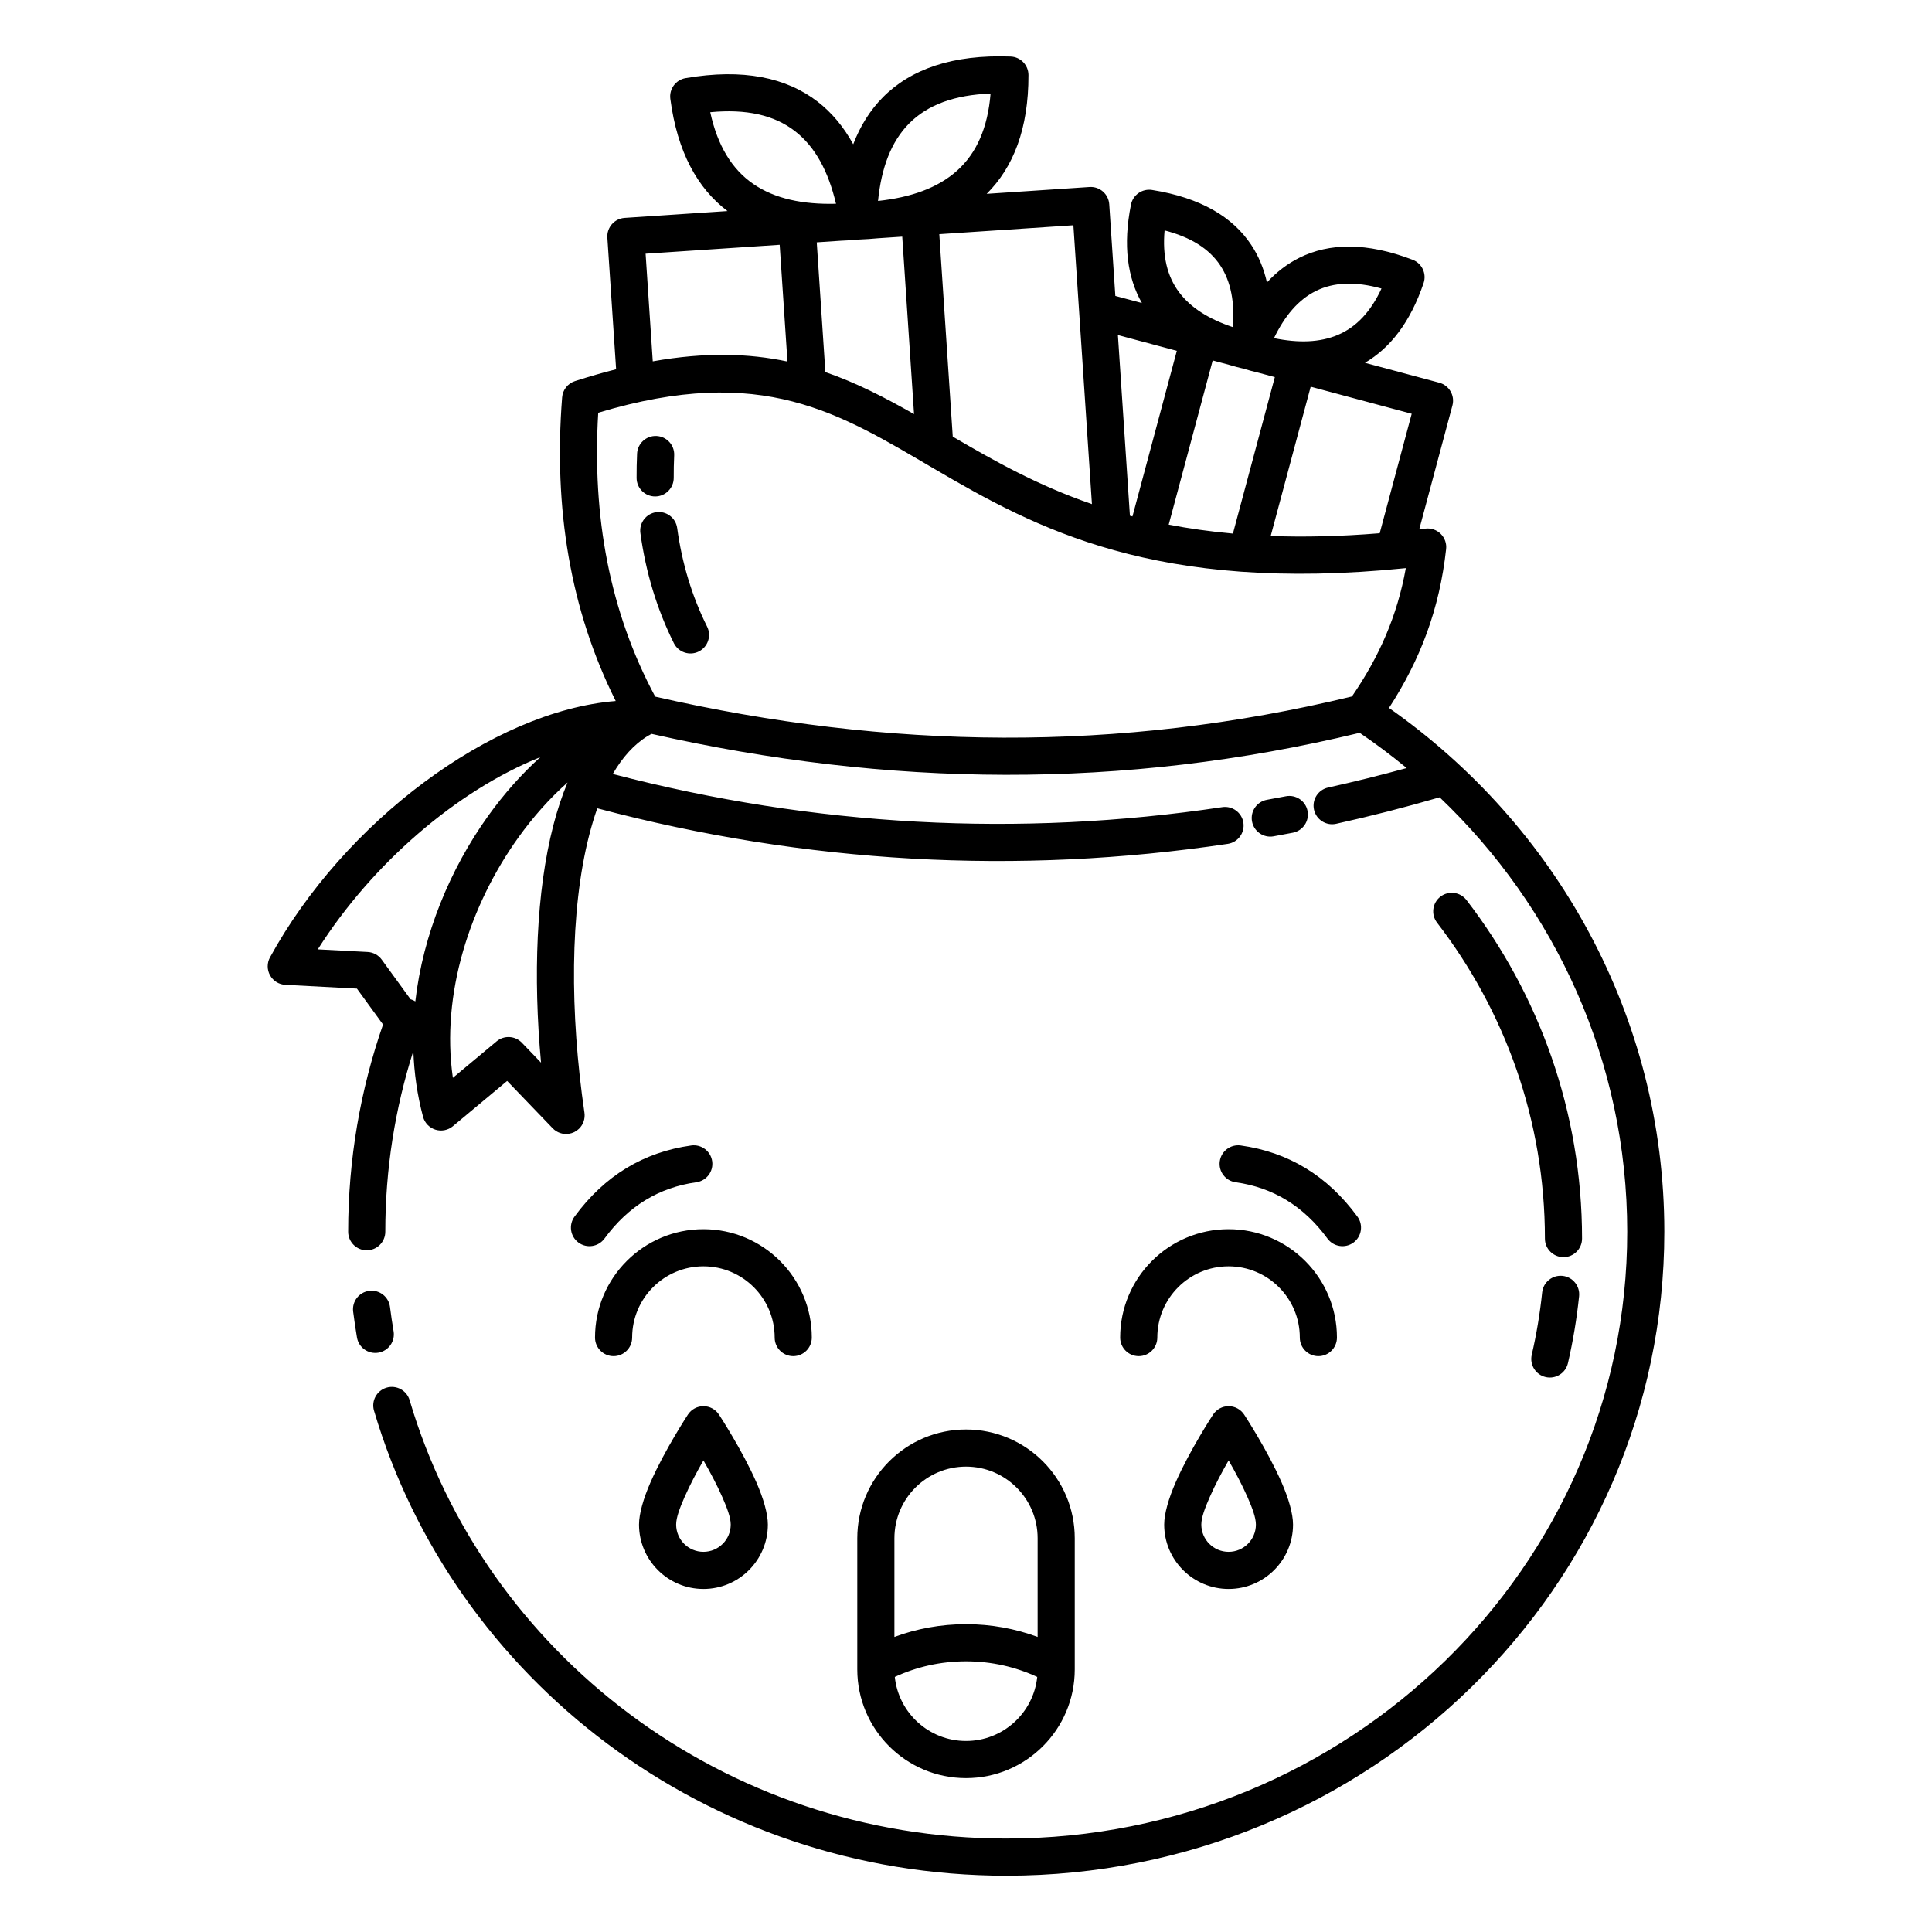 <?xml version="1.0" encoding="UTF-8"?>
<!-- Uploaded to: ICON Repo, www.svgrepo.com, Generator: ICON Repo Mixer Tools -->
<svg fill="#000000" width="800px" height="800px" version="1.1" viewBox="144 144 512 512" xmlns="http://www.w3.org/2000/svg">
 <path d="m370.11 182.23c-2.512-4.602-5.66-8.379-9.438-11.297-8.273-6.383-19.75-8.852-34.984-6.227-2.606 0.449-4.387 2.871-4.043 5.488 1.852 14.109 7.207 23.719 15.145 29.738l-27.25 1.812c-2.711 0.18-4.762 2.523-4.582 5.234l2.32 34.883c-3.484 0.879-7.117 1.922-10.91 3.141-1.898 0.609-3.242 2.309-3.398 4.301-2.293 29.414 2.152 56.348 14.203 80.473-32.895 2.676-72.039 32.16-91.621 67.941-0.812 1.484-0.805 3.281 0.02 4.758 0.824 1.477 2.348 2.43 4.039 2.516l18.98 1 6.922 9.516c-5.988 17.234-9.242 35.707-9.242 54.914 0 2.715 2.207 4.922 4.922 4.922s4.918-2.207 4.918-4.922c0-16.676 2.606-32.762 7.434-47.895 0.211 5.871 1.039 11.715 2.57 17.43 0.434 1.621 1.668 2.906 3.266 3.414 1.602 0.508 3.352 0.164 4.641-0.91l14.379-12 12.07 12.547c0.562 0.586 1.234 1 1.953 1.246s1.504 0.332 2.305 0.211c0.5-0.07 0.973-0.219 1.406-0.426l0.07-0.031 0.02-0.012c0.434-0.219 0.836-0.5 1.203-0.852 0.582-0.562 1-1.234 1.242-1.953 0.246-0.719 0.332-1.504 0.215-2.305-3.848-26.254-3.93-53.441 1.281-73.645 0.633-2.457 1.336-4.805 2.121-7.031 55.234 14.652 111.42 17.754 167.09 9.426 2.688-0.402 4.539-2.91 4.141-5.594-0.402-2.688-2.91-4.539-5.594-4.141-53.812 8.051-108.12 5.156-161.53-8.789 2.531-4.379 5.606-7.848 9.336-10.113 0.316-0.145 0.613-0.32 0.891-0.527 62.789 14.172 124.91 14.879 187.71-0.266 4.305 2.918 8.457 6.035 12.453 9.336-6.922 1.906-13.863 3.625-20.82 5.164-2.648 0.586-4.328 3.215-3.738 5.867 0.586 2.652 3.215 4.328 5.863 3.742 9.168-2.027 18.316-4.371 27.434-7.019 30.652 29.211 49.707 70.008 49.707 115.12 0 88.789-73.766 160.82-164.55 160.82-74.953 0-138.29-49.082-158.12-116.17-0.77-2.606-3.512-4.094-6.113-3.324-2.606 0.77-4.094 3.508-3.324 6.109 21.016 71.121 88.102 123.23 167.55 123.23 96.281 0 174.39-76.5 174.39-170.66 0-57.172-28.785-107.82-72.965-138.81 8.32-12.805 13.383-26.164 15.141-42.105 0.164-1.492-0.363-2.981-1.434-4.035-1.066-1.059-2.559-1.57-4.047-1.391-0.555 0.07-1.105 0.133-1.641 0.195l8.793-32.824c0.703-2.625-0.855-5.32-3.477-6.027l-19.707-5.277c6.672-3.914 12.023-10.719 15.547-21.133 0.844-2.504-0.434-5.227-2.902-6.172-12.203-4.676-22.129-4.469-30.039-0.527-3.148 1.566-6.012 3.75-8.578 6.539-0.828-3.695-2.215-7.019-4.16-9.953-4.879-7.367-13.367-12.512-26.277-14.562-2.609-0.414-5.082 1.305-5.598 3.894-2.156 10.781-0.926 19.348 2.898 26.074l-7.039-1.887-1.613-24.281c-0.18-2.715-2.523-4.766-5.238-4.586l-27.246 1.812c7.07-7.019 11.105-17.254 11.074-31.48-0.004-2.644-2.094-4.809-4.734-4.906-15.449-0.586-26.496 3.379-33.852 10.805-3.359 3.394-5.981 7.555-7.856 12.445zm1.078 403.16v0.094 0.918c0 15.906 12.91 28.816 28.816 28.816 15.902 0 28.816-12.91 28.816-28.816v-0.918-0.094-33.746c0-15.902-12.914-28.816-28.816-28.816-15.906 0-28.816 12.914-28.816 28.816zm47.688 3.016c-5.738-2.66-12.133-4.141-18.871-4.141s-13.133 1.48-18.875 4.141c1.004 9.531 9.074 16.973 18.875 16.973 9.797 0 17.871-7.441 18.871-16.973zm0.105-10.605v-26.156c0-10.473-8.504-18.977-18.977-18.977-10.477 0-18.977 8.504-18.977 18.977v26.156c5.914-2.184 12.305-3.379 18.977-3.379 6.668 0 13.059 1.195 18.977 3.379zm-84.453-58.926c-0.906-1.383-2.453-2.219-4.113-2.219-1.656 0-3.203 0.836-4.109 2.219 0 0-6.199 9.453-9.922 17.961-1.855 4.231-3.039 8.301-3.039 11.18 0 9.422 7.648 17.074 17.07 17.074 9.426 0 17.074-7.652 17.074-17.074 0-2.879-1.184-6.949-3.039-11.18-3.723-8.508-9.922-17.961-9.922-17.961zm139.18 0c-0.91-1.383-2.457-2.219-4.113-2.219-1.66 0-3.203 0.836-4.113 2.219 0 0-6.199 9.453-9.922 17.961-1.852 4.231-3.039 8.301-3.039 11.18 0 9.422 7.652 17.074 17.074 17.074 9.422 0 17.07-7.652 17.07-17.074 0-2.879-1.184-6.949-3.039-11.18-3.719-8.508-9.918-17.961-9.918-17.961zm-4.113 12.148c1.676 2.91 3.555 6.414 5.019 9.758 1.211 2.762 2.211 5.356 2.211 7.234 0 3.992-3.238 7.234-7.231 7.234-3.992 0-7.234-3.242-7.234-7.234 0-1.879 1.004-4.473 2.215-7.234 1.461-3.344 3.344-6.848 5.019-9.758zm-139.18 0c1.676 2.91 3.559 6.414 5.023 9.758 1.207 2.762 2.211 5.356 2.211 7.234 0 3.992-3.242 7.234-7.234 7.234-3.988 0-7.231-3.242-7.231-7.234 0-1.879 1.004-4.473 2.211-7.234 1.465-3.344 3.348-6.848 5.019-9.758zm222.27-44.52c-0.582 5.613-1.508 11.133-2.758 16.531-0.609 2.648 1.043 5.293 3.688 5.902 2.648 0.609 5.289-1.043 5.902-3.688 1.336-5.789 2.328-11.707 2.957-17.73 0.281-2.699-1.684-5.121-4.387-5.402-2.699-0.281-5.121 1.684-5.402 4.387zm-193.55 11.969c0-15.852-12.871-28.723-28.727-28.723-15.852 0-28.723 12.871-28.723 28.723 0 2.715 2.207 4.922 4.922 4.922s4.918-2.207 4.918-4.922c0-10.422 8.461-18.883 18.883-18.883 10.426 0 18.887 8.461 18.887 18.883 0 2.715 2.203 4.922 4.918 4.922s4.922-2.207 4.922-4.922zm139.17 0c0-15.852-12.871-28.723-28.723-28.723-15.855 0-28.727 12.871-28.727 28.723 0 2.715 2.207 4.922 4.922 4.922s4.922-2.207 4.922-4.922c0-10.422 8.461-18.883 18.883-18.883 10.422 0 18.883 8.461 18.883 18.883 0 2.715 2.203 4.922 4.918 4.922 2.719 0 4.922-2.207 4.922-4.922zm-250-1.672c-0.359-2.137-0.68-4.285-0.953-6.449-0.34-2.691-2.805-4.606-5.496-4.262-2.695 0.34-4.606 2.805-4.266 5.5 0.293 2.297 0.629 4.582 1.012 6.852 0.453 2.68 2.996 4.484 5.672 4.031 2.68-0.453 4.484-2.992 4.031-5.672zm276.53-108.28c17.941 23.32 28.582 52.312 28.582 83.719 0 2.715 2.207 4.918 4.922 4.918s4.918-2.203 4.918-4.918c0-33.656-11.398-64.727-30.625-89.719-1.656-2.152-4.746-2.555-6.898-0.898-2.152 1.656-2.555 4.746-0.898 6.898zm-197.65 59.043c-12.578 1.754-22.938 7.949-30.934 18.859-1.605 2.191-1.129 5.273 1.062 6.879 2.188 1.602 5.269 1.129 6.875-1.062 6.305-8.605 14.438-13.547 24.355-14.93 2.688-0.375 4.566-2.859 4.191-5.551-0.375-2.688-2.863-4.57-5.551-4.195zm144.26 9.746c9.914 1.383 18.047 6.324 24.352 14.93 1.605 2.191 4.688 2.664 6.879 1.062 2.188-1.605 2.664-4.688 1.059-6.879-7.996-10.91-18.355-17.105-30.93-18.859-2.691-0.375-5.18 1.508-5.555 4.195-0.375 2.691 1.504 5.176 4.195 5.551zm-177.04-105.94c-4.719 4.176-9.133 9.129-13.074 14.633-12.719 17.77-20.527 41.328-17.316 63.633l11.586-9.668c1.984-1.656 4.91-1.496 6.699 0.363l5.078 5.281c-2.106-22.824-1.27-45.316 3.246-62.828 1.051-4.086 2.312-7.902 3.781-11.414zm-7.211-6.719c-22.203 8.906-44.586 28.277-58.977 50.941l13.219 0.695c1.48 0.078 2.848 0.82 3.723 2.019l7.644 10.512c0.121 0.035 0.238 0.074 0.355 0.121 0.324 0.117 0.625 0.27 0.906 0.445 2.035-17.75 9.211-35.066 19.266-49.109 4.188-5.844 8.863-11.113 13.863-15.625zm194.31 20.984c1.703-0.305 3.41-0.625 5.109-0.953 2.668-0.512 4.418-3.094 3.902-5.762-0.512-2.664-3.094-4.414-5.762-3.898-1.664 0.32-3.324 0.629-4.992 0.93-2.672 0.48-4.449 3.039-3.969 5.711s3.039 4.453 5.711 3.973zm20.773-37.062c7.242-10.543 12.023-21.406 14.281-34.012-66.324 6.742-98.145-10.621-124.87-26.258-25.203-14.746-45.531-28.035-89.152-14.922-1.656 27.547 3.043 52.738 15.098 75.234 61.77 14.102 122.86 14.902 184.64-0.043zm-188.57-43.297c1.422 10.348 4.344 20.086 8.875 29.176 1.211 2.43 4.164 3.418 6.598 2.207 2.43-1.211 3.418-4.168 2.207-6.598-4.055-8.137-6.66-16.859-7.93-26.121-0.367-2.691-2.852-4.574-5.543-4.207-2.688 0.371-4.574 2.852-4.207 5.543zm177.64-38.793-10.598 39.555c8.773 0.332 18.355 0.133 28.887-0.727l8.48-31.652zm-37.629 36.547c5.297 1.023 10.949 1.832 17.016 2.375l11.109-41.465-4.336-1.164c-1.281-0.301-2.578-0.648-3.898-1.043-1.34-0.32-2.641-0.668-3.898-1.047l-4.336-1.16zm-9.605-2.18 11.758-43.871-15.617-4.184 3.184 47.875c0.223 0.059 0.453 0.121 0.676 0.18zm-51.191-74.789 3.566 53.648 0.172 0.102c10.688 6.254 22.234 12.785 36.711 17.785l-4.914-73.898zm-80.09 58.172c-0.098 2.172-0.141 4.316-0.129 6.441 0.012 2.719 2.231 4.91 4.945 4.894s4.906-2.231 4.894-4.945c-0.012-1.961 0.031-3.941 0.121-5.941 0.125-2.715-1.977-5.016-4.691-5.141-2.711-0.125-5.016 1.98-5.141 4.691zm73.398-10.488-3.129-47.031-6.453 0.43c-1.582 0.152-3.207 0.262-4.875 0.328-1.66 0.156-3.285 0.262-4.875 0.32l-6.453 0.43 2.285 34.387c8.223 2.836 15.809 6.762 23.5 11.137zm-71.141-42.508 1.898 28.527c13.926-2.481 25.434-2.125 35.695 0.047l-2.059-30.938zm166.53 22.379c2.836-5.891 6.426-10.176 11.082-12.492 4.777-2.379 10.535-2.566 17.41-0.66-2.848 6.141-6.652 10.184-11.484 12.258-4.848 2.078-10.562 2.207-17.008 0.895zm-10.891-2.918c-6.242-2.086-11.125-5.055-14.281-9.277-3.152-4.215-4.426-9.617-3.82-16.359 6.906 1.785 11.801 4.828 14.75 9.273 2.871 4.336 3.836 9.844 3.352 16.363zm-105.18-32.699c-8.773 0.219-16.176-1.312-21.883-5.223-5.691-3.902-9.512-10.164-11.445-19.035 9.48-0.914 16.902 0.723 22.426 4.984 5.414 4.18 8.887 10.738 10.902 19.273zm11.137-0.742c0.867-8.727 3.441-15.688 8.254-20.547 4.91-4.957 12.051-7.559 21.57-7.91-0.742 9.051-3.699 15.766-8.828 20.387-5.137 4.629-12.273 7.125-20.996 8.07z" fill-rule="evenodd"/>
</svg>
